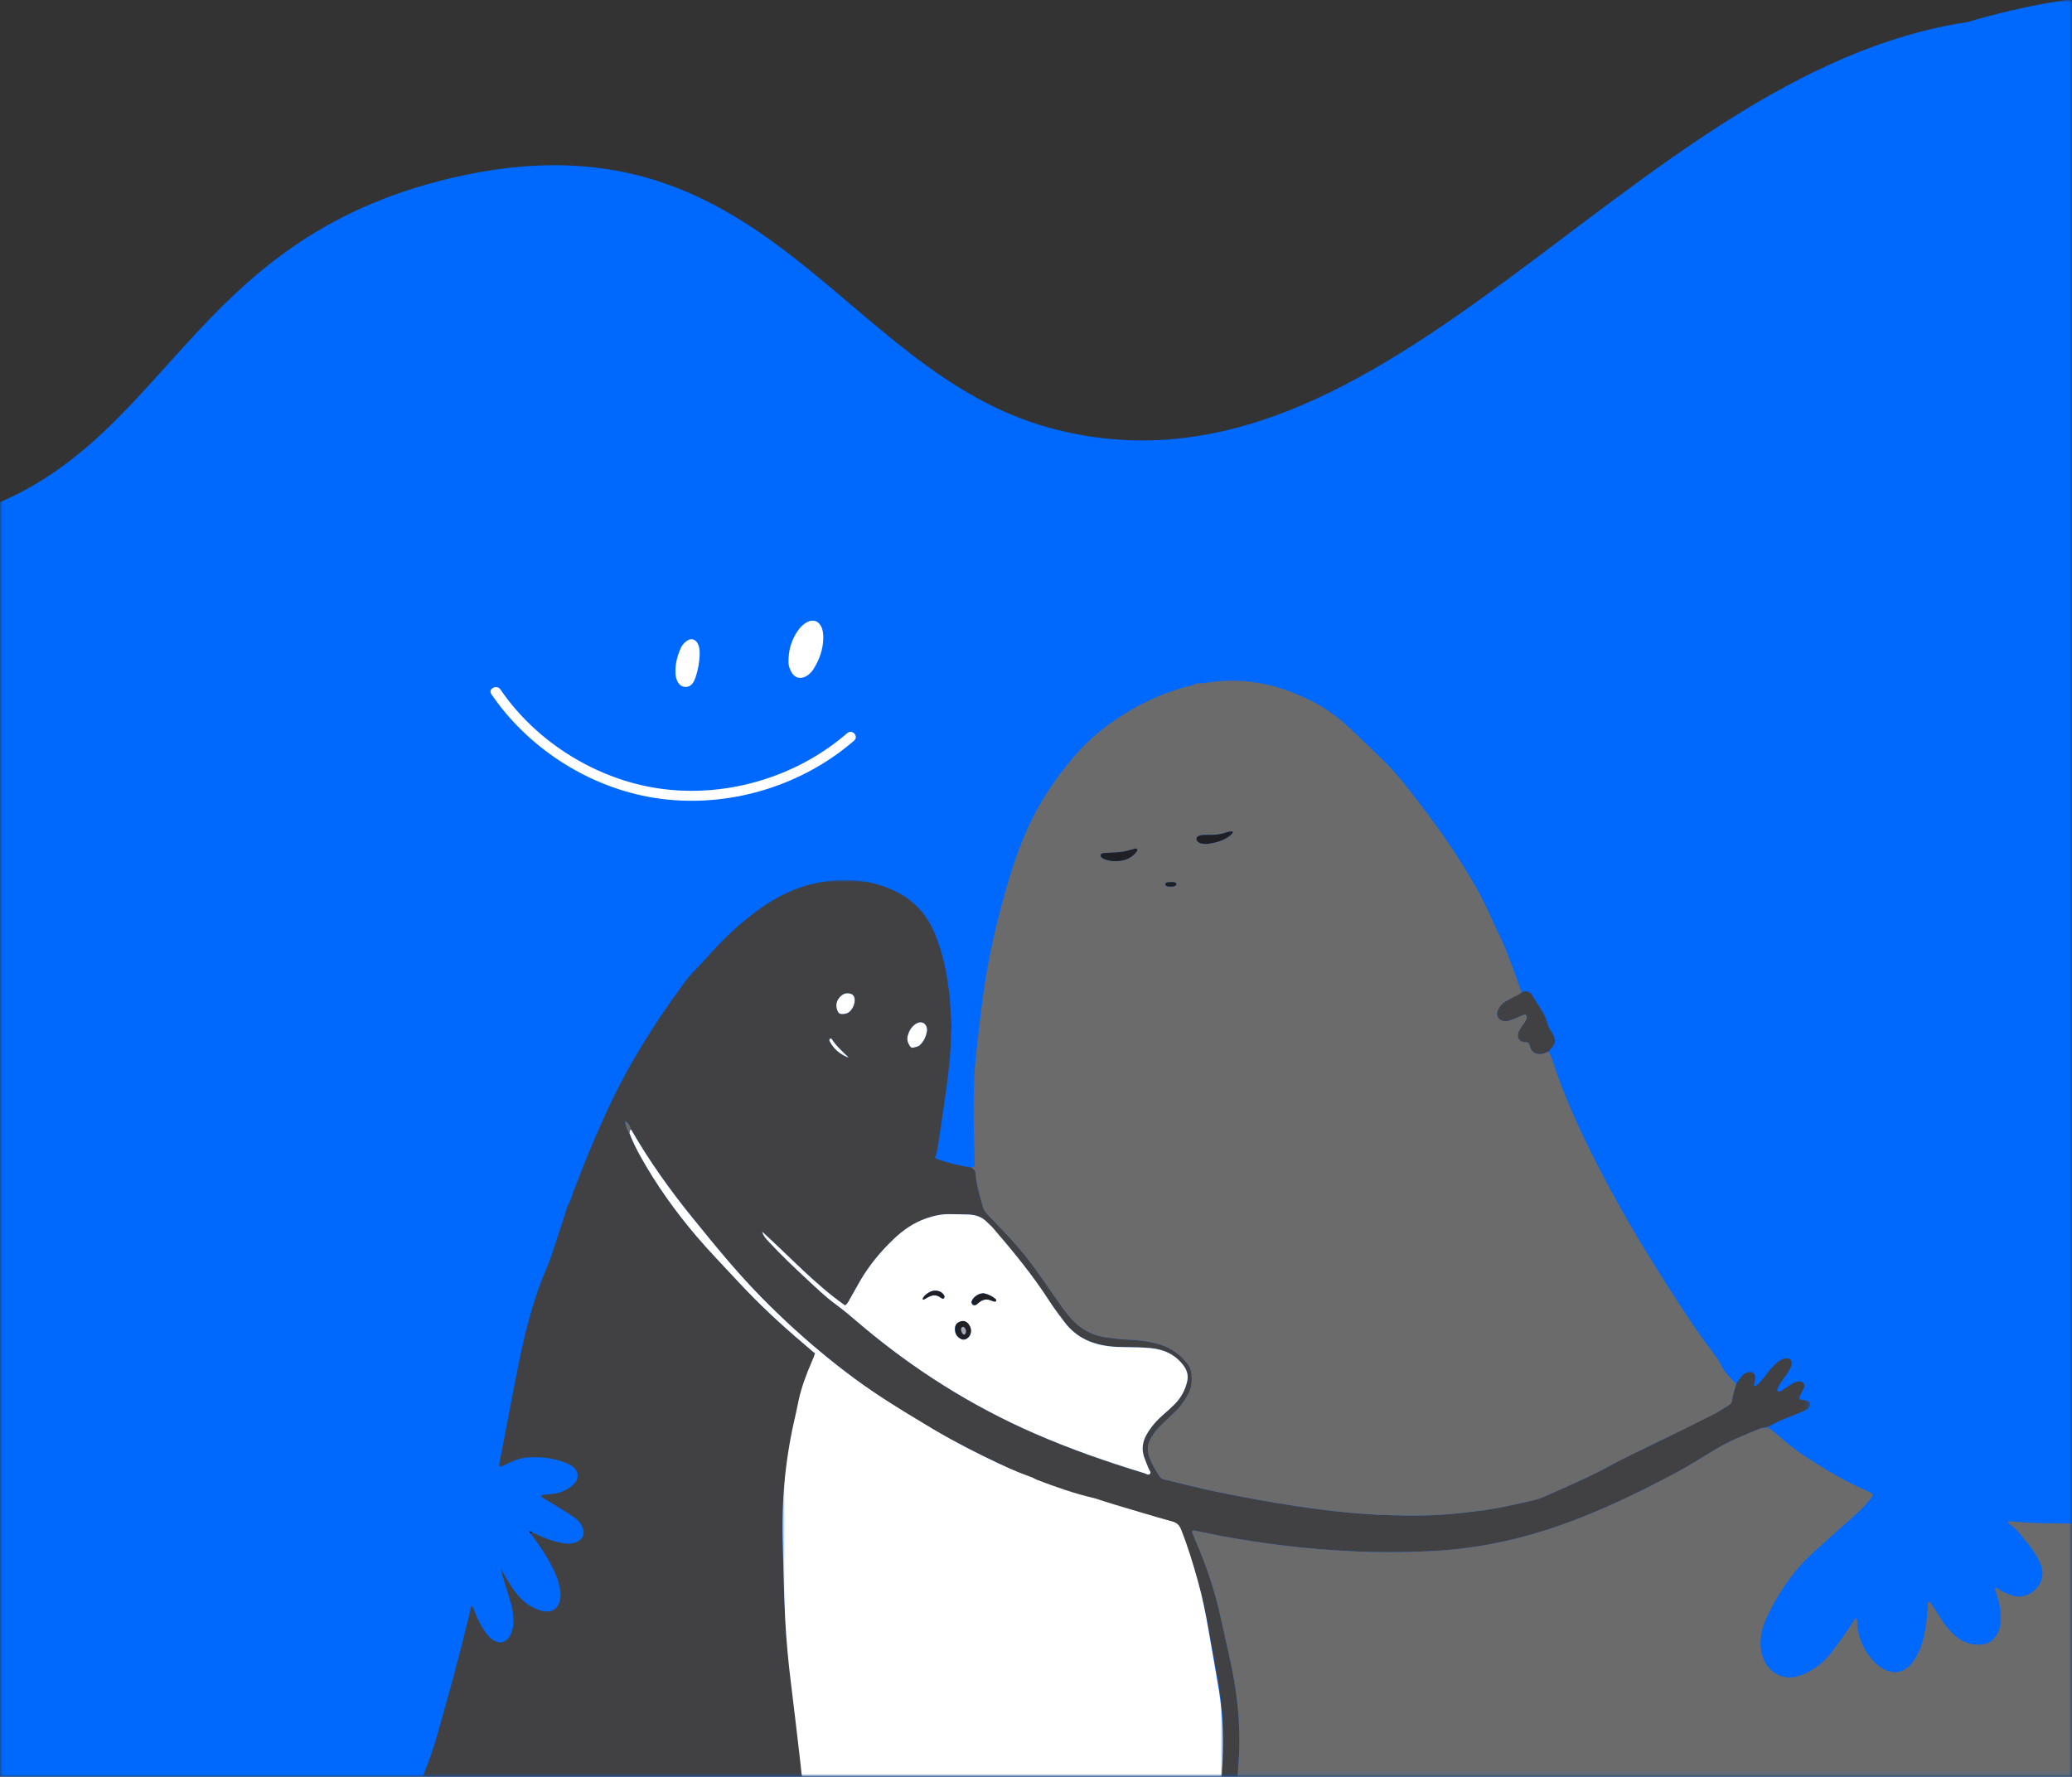 <?xml version="1.0" encoding="UTF-8"?>
<svg width="414px" height="355px" viewBox="0 0 414 355" version="1.1" xmlns="http://www.w3.org/2000/svg" xmlns:xlink="http://www.w3.org/1999/xlink">
    <rect x="0" y="0" width="414" height="355" fill="#333333" stroke="none"/>
    <title>Group 3</title>
    <defs>
        <rect id="path-1" x="0" y="0" width="414" height="355"></rect>
        <polygon id="path-3" points="0 0 294.686 0 294.686 179.174 0 179.174"></polygon>
        <polygon id="path-5" points="0 0 180.044 0 180.044 69.888 0 69.888"></polygon>
        <polygon id="path-7" points="0 0 88.031 0 88.031 86.094 0 86.094"></polygon>
    </defs>
    <g id="Page-1" stroke="none" stroke-width="1" fill="none" fill-rule="evenodd">
        <g id="Cap-04---Início" transform="translate(0, -541)">
            <g id="Group-2" transform="translate(0, 541)">
                <mask id="mask-2" fill="white">
                    <use xlink:href="#path-1"></use>
                </mask>
                <g id="Mask"></g>
                <g mask="url(#mask-2)">
                    <g transform="translate(-216, -111)">
                        <path d="M698.083,88.991 C657.216,68.255 602.815,70.695 561.925,92.144 C497.059,115.18 467.329,212.105 397.189,206.737 C353.701,203.414 329.006,154.228 270.505,180.525 C220.373,203.074 225.369,244.584 188.857,264.677 C144.641,289.007 90.905,258.411 57.246,319.503 C45.174,341.408 44.392,397.768 51.601,427.086 C64.981,481.44 111.671,528.016 166.993,530.417 C203.521,532.005 240.93,509.627 276.708,528.977 C313.692,548.984 297.134,599.573 323.863,616.599 C433.122,686.196 443.57,544.205 520.996,528.163 C601.654,511.447 639.335,525.576 698.879,484.879 C731.695,462.439 742.507,431.928 713.883,383.864 C698.918,358.736 672.591,339.371 684.471,305.188 C714.695,253.19 782.044,218.953 749.158,146.079 C739.483,119.348 720.89,100.564 698.083,88.991 Z" id="Fill-1" fill="#0069FD" transform="translate(402.49, 355.179) rotate(11) translate(-402.49, -355.179) "></path>
                        <path d="M698.083,76.991 C657.216,56.255 602.815,58.695 561.925,80.144 C497.059,103.18 467.329,200.105 397.189,194.737 C353.701,191.414 329.006,142.228 270.505,168.525 C220.373,191.074 225.369,232.584 188.857,252.677 C144.641,277.007 90.905,246.411 57.246,307.503 C45.174,329.408 44.392,385.768 51.601,415.086 C64.981,469.44 111.671,516.016 166.993,518.417 C203.521,520.005 240.93,497.627 276.708,516.977 C313.692,536.984 297.134,587.573 323.863,604.599 C433.122,674.196 443.57,532.205 520.996,516.163 C601.654,499.447 639.335,513.576 698.879,472.879 C731.695,450.439 742.507,419.928 713.883,371.864 C698.918,346.736 672.591,327.371 684.471,293.188 C714.695,241.19 782.044,206.953 749.158,134.079 C739.483,107.348 720.89,88.564 698.083,76.991 Z" id="Fill-1-Copy" fill="#0069FD" transform="translate(402.49, 343.179) rotate(11) translate(-402.49, -343.179) "></path>
                        <g id="Group-64" stroke-width="1" fill="none" transform="translate(283, 235)">
                            <g id="Group-48" transform="translate(0, 12)">
                                <g id="Group-5" transform="translate(0, 39.826)">
                                    <mask id="mask-4" fill="white">
                                        <use xlink:href="#path-3"></use>
                                    </mask>
                                    <g id="Clip-4"></g>
                                    <path d="M123.12,29.423 C123.081,29.835 123.011,30.248 123.009,30.661 C122.995,34.204 122.618,37.72 122.148,41.223 C121.623,45.138 121.014,49.041 120.434,52.949 C120.351,53.513 120.231,54.073 120.128,54.634 C119.702,55.562 119.701,55.582 120.521,55.858 C122.643,56.573 124.811,57.103 127.024,57.454 C127.497,57.701 127.863,57.971 127.913,58.606 C128.091,60.855 128.758,63.006 129.343,65.173 C129.527,65.851 129.883,66.392 130.368,66.893 C131.859,68.431 133.341,69.979 134.792,71.555 C136.669,73.595 138.437,75.729 140.043,77.989 C141.707,80.332 143.337,82.699 144.993,85.047 C145.444,85.686 145.922,86.309 146.409,86.923 C148.341,89.357 150.801,90.93 153.912,91.372 C155.413,91.585 156.924,91.782 158.437,91.837 C160.279,91.904 162.095,92.141 163.877,92.558 C166.285,93.122 168.326,94.356 169.931,96.257 C170.405,96.818 170.871,97.421 170.984,98.157 C171.232,99.782 171.196,101.395 170.331,102.869 C169.643,104.042 168.906,105.182 167.907,106.13 C166.883,107.101 165.876,108.091 164.848,109.058 C164.038,109.82 163.408,110.712 162.876,111.676 C162.323,112.68 162.182,113.714 162.514,114.846 C162.976,116.424 163.749,117.83 164.686,119.162 C164.905,119.471 165.178,119.67 165.565,119.761 C169.081,120.585 172.574,121.519 176.11,122.244 C183.955,123.851 191.84,125.234 199.807,126.132 C203.556,126.554 207.315,126.82 211.079,126.928 C214.74,127.034 218.404,127.046 222.068,126.746 C224.627,126.536 227.172,126.242 229.711,125.895 C232.825,125.469 235.878,124.711 238.946,124.044 C239.921,123.832 240.865,123.531 241.776,123.118 C243.206,122.471 244.651,121.857 246.08,121.205 C248.746,119.991 251.429,118.812 254.002,117.398 C257.396,115.532 260.899,113.879 264.389,112.199 C268.067,110.43 271.719,108.606 275.362,106.767 C276.387,106.25 277.342,105.595 278.325,104.997 C278.693,104.773 279.025,104.475 279.07,104.037 C279.187,102.884 279.643,101.823 279.893,100.707 C280.191,100.282 280.485,99.854 280.787,99.432 C281.195,98.859 281.709,98.437 282.43,98.323 C283.142,98.21 283.713,98.637 283.699,99.338 C283.69,99.801 283.562,100.262 283.483,100.723 C283.457,100.874 283.423,101.062 283.595,101.099 C283.719,101.125 283.899,101.047 284.007,100.957 C284.696,100.385 285.234,99.676 285.781,98.976 C286.425,98.152 287.062,97.323 287.838,96.614 C288.344,96.15 288.891,95.753 289.587,95.623 C290.689,95.417 291.21,95.975 290.904,97.033 C290.698,97.749 290.271,98.344 289.852,98.944 C289.375,99.629 288.886,100.307 288.435,101.01 C288.27,101.265 288.188,101.576 288.089,101.869 C288.033,102.037 288.319,102.294 288.489,102.223 C288.777,102.105 289.067,101.983 289.328,101.818 C289.859,101.483 290.365,101.11 290.891,100.768 C291.379,100.451 291.905,100.22 292.498,100.193 C293.238,100.161 293.685,100.724 293.442,101.426 C293.307,101.817 293.082,102.176 292.894,102.548 C292.777,102.781 292.644,103.006 292.537,103.243 C292.405,103.538 292.514,103.765 292.822,103.829 C293.231,103.914 293.652,103.953 294.056,104.056 C294.704,104.221 294.883,104.879 294.449,105.397 C294.098,105.817 293.606,106.014 293.128,106.215 C291.874,106.74 290.615,107.255 289.346,107.739 C288.265,108.151 287.26,108.701 286.27,109.286 C285.649,109.377 285.027,109.462 284.437,109.702 C281.528,110.891 278.611,112.058 275.9,113.674 C273.292,115.227 270.747,116.881 268.066,118.318 C260.49,122.379 252.764,126.102 244.637,128.963 C236.28,131.906 227.68,133.669 218.84,134.093 C212.509,134.396 206.168,134.359 199.832,133.925 C195.545,133.632 191.272,133.251 187.018,132.655 C182.713,132.052 178.415,131.407 174.164,130.49 C173.294,130.303 172.422,130.127 171.549,129.957 C171.332,129.915 171.133,130.146 171.214,130.349 C171.521,131.126 171.836,131.9 172.164,132.668 C174.013,137.003 175.527,141.448 176.597,146.037 C177.298,149.038 177.931,152.053 178.615,155.056 C180.106,161.602 180.914,168.203 180.563,174.936 C180.359,178.857 179.953,182.744 179.17,186.585 C178.344,190.639 177.196,194.607 175.202,198.266 C173.351,201.662 171.409,205.008 168.974,208.038 C168.417,208.731 167.863,209.426 167.304,210.117 C167.105,210.364 166.907,210.608 166.966,210.956 L162.564,210.956 C162.48,210.748 162.494,210.545 162.642,210.374 C162.88,210.099 163.131,209.833 163.379,209.565 C165.012,207.806 166.63,206.034 168.053,204.096 C168.359,203.679 168.74,203.301 168.828,202.758 L168.807,202.802 C169.125,202.607 169.324,202.329 169.398,201.965 C172.554,197.202 174.526,191.947 175.787,186.419 C176.507,183.265 176.878,180.051 177.136,176.824 C177.566,171.444 177.42,166.09 176.507,160.767 C175.881,157.119 175.174,153.485 174.528,149.84 C173.945,146.553 173.265,143.29 172.323,140.082 C171.352,136.779 170.323,133.498 168.988,130.316 C168.632,129.467 168.133,129.029 167.217,128.787 C163.479,127.799 159.764,126.721 156.045,125.66 C154.588,125.245 153.144,124.788 151.696,124.35 C147.999,122.938 144.3,121.523 140.601,120.114 C140.507,120.078 140.396,120.09 140.292,120.08 C140.06,119.963 139.833,119.833 139.594,119.733 C130.429,115.861 121.624,111.302 113.184,106.038 C102.93,99.643 93.656,92.045 85.194,83.449 C80.238,78.418 75.791,72.944 71.349,67.469 C66.835,61.909 62.691,56.087 59.112,49.878 C58.926,49.235 58.662,48.646 57.9,48.17 C57.979,49.154 58.258,49.881 58.756,50.536 C59.385,52.2 60.173,53.793 61.04,55.341 C64.216,61.011 67.98,66.273 72.198,71.218 C74.847,74.324 77.7,77.239 80.471,80.231 C84.565,84.649 88.962,88.746 93.559,92.635 C94.238,93.21 94.909,93.792 95.583,94.371 C96.122,95.061 96.037,95.846 95.853,96.606 C95.718,97.157 95.469,97.685 95.233,98.206 C94.136,100.638 93.141,103.103 92.558,105.716 C92.342,106.684 92.149,107.657 91.913,108.619 C89.98,116.472 89.125,124.445 89.382,132.521 C89.539,137.475 89.618,142.432 89.886,147.385 C90.109,151.506 90.503,155.603 91.042,159.691 C91.648,164.295 92.185,168.907 92.761,173.516 C93.098,176.208 93.326,178.921 93.823,181.584 C95.145,188.685 97.194,195.58 100.099,202.209 C100.267,202.592 100.446,202.97 100.605,203.355 C100.707,203.601 100.785,203.899 100.58,204.094 C100.127,204.526 100.332,204.948 100.531,205.379 C101.188,206.801 101.857,208.217 102.509,209.641 C102.698,210.055 103.044,210.441 102.822,210.956 L8.67361738e-19,210.956 C-0.03,210.498 0.256,210.172 0.484,209.827 C2.674,206.51 4.731,203.115 6.679,199.651 C7.343,198.469 8.118,197.347 8.875,196.219 C9.721,194.957 10.505,193.664 11.167,192.297 C12.944,188.631 14.765,184.984 16.495,181.295 C18.094,177.884 19.364,174.336 20.391,170.719 C22.576,163.036 24.716,155.338 26.577,147.568 C26.77,146.759 26.954,145.947 27.14,145.147 C27.534,145.158 27.591,145.422 27.669,145.67 C28.136,147.179 28.871,148.56 29.712,149.889 C30.104,150.511 30.557,151.088 31.124,151.56 C32.661,152.838 34.267,152.479 35.077,150.674 C35.4,149.952 35.548,149.187 35.582,148.394 C35.637,147.074 35.447,145.785 35.094,144.523 C34.7,143.116 34.25,141.724 33.817,140.328 C33.535,139.414 33.189,138.517 33.064,137.647 C33.464,138.325 33.905,139.086 34.356,139.839 C35.003,140.915 35.677,141.973 36.496,142.931 C37.64,144.27 39.024,145.264 40.69,145.868 C41.191,146.05 41.697,146.147 42.224,146.16 C43.415,146.19 44.21,145.615 44.676,144.553 C45.118,143.55 45.044,142.504 44.851,141.472 C44.581,140.027 44.063,138.66 43.388,137.351 C42.404,135.443 41.269,133.629 39.992,131.902 C39.681,131.483 39.388,131.051 39.088,130.624 C39.176,130.538 39.263,130.454 39.351,130.369 C39.779,130.558 40.213,130.735 40.635,130.937 C42.153,131.668 43.743,132.173 45.396,132.489 C46.393,132.678 47.38,132.68 48.316,132.227 C49.56,131.625 49.857,130.511 49.461,129.512 C49.078,128.547 48.517,127.864 47.637,127.272 C45.513,125.842 43.299,124.56 41.143,123.241 C41.178,122.775 41.497,122.859 41.723,122.832 C42.45,122.742 43.183,122.7 43.907,122.589 C45.292,122.376 46.491,121.739 47.529,120.829 C48.804,119.713 48.701,118.096 47.315,117.105 C46.979,116.865 46.593,116.682 46.209,116.524 C43.639,115.463 40.951,115.155 38.203,115.4 C36.837,115.521 35.568,116.04 34.331,116.624 C33.868,116.842 33.443,117.174 32.918,117.206 C32.624,116.832 32.79,116.477 32.856,116.133 C33.879,110.805 34.9,105.478 35.935,100.152 C36.722,96.107 37.546,92.071 38.616,88.086 C39.566,84.551 40.695,81.085 42.146,77.724 C42.809,76.187 43.353,74.613 43.846,73.015 C44.476,70.971 45.186,68.951 45.852,66.919 C46.014,66.425 46.14,65.92 46.282,65.421 C46.815,64.381 47.338,63.336 47.534,62.166 C47.875,61.752 47.973,61.23 48.155,60.746 C49.952,55.96 51.954,51.26 54.072,46.606 C58.219,37.494 63.462,29.037 69.394,20.988 C70.044,20.106 70.687,19.202 71.459,18.431 C73.013,16.878 74.453,15.223 75.946,13.615 C78.476,10.889 81.227,8.411 84.218,6.19 C88.449,3.05 93.092,0.878 98.361,0.224 C103.021,-0.353 107.524,0.142 111.823,2.217 C115.541,4.011 118.132,6.789 119.712,10.548 C120.562,12.571 121.219,14.656 121.709,16.797 C122.211,18.988 122.468,21.213 122.773,23.433 C122.889,25.43 123.004,27.427 123.12,29.423 M102.55,35.414 L102.554,35.524 L102.529,35.436 C101.338,34.272 100.068,33.18 99.17,31.749 C99.145,31.711 99.087,31.685 99.039,31.671 C98.993,31.656 98.919,31.641 98.894,31.665 C98.827,31.729 98.75,31.807 98.73,31.891 C98.709,31.986 98.719,32.108 98.764,32.194 C99.564,33.727 100.79,34.792 102.398,35.424 C102.441,35.441 102.501,35.417 102.55,35.414 M85.296,70.271 C85.523,71.129 86.099,71.731 86.662,72.335 C89.124,74.976 91.741,77.462 94.387,79.916 C96.19,81.587 97.963,83.301 99.949,84.754 C101.769,86.085 103.456,87.568 105.175,89.016 C115.641,97.838 127.112,105.074 139.667,110.562 C146.816,113.686 154.181,116.248 161.647,118.521 C162.019,118.635 162.48,119.019 162.802,118.621 C163.035,118.332 162.645,117.958 162.517,117.628 C162.216,116.851 161.878,116.085 161.605,115.298 C161.058,113.72 161.287,112.221 162.108,110.779 C162.973,109.262 164.111,107.982 165.42,106.837 C166.206,106.148 166.996,105.458 167.729,104.714 C168.963,103.46 169.782,101.964 170.193,100.245 C170.48,99.042 170.213,97.992 169.474,97.007 C167.823,94.807 165.548,93.769 162.885,93.523 C161.27,93.375 159.642,93.345 158.019,93.334 C156.864,93.326 155.715,93.292 154.571,93.151 C150.991,92.713 147.953,91.305 145.723,88.362 C144.65,86.944 143.575,85.531 142.613,84.036 C139.294,78.881 135.398,74.167 131.409,69.527 C131.036,69.093 130.579,68.733 130.18,68.32 C129.171,67.277 127.891,66.895 126.495,66.834 C125.292,66.782 124.086,66.799 122.882,66.764 C121.234,66.716 119.656,67.062 118.112,67.591 C115.586,68.456 113.445,69.94 111.538,71.765 C108.918,74.27 106.623,77.043 104.808,80.191 C104.129,81.367 103.477,82.559 102.8,83.736 C102.568,84.138 102.425,84.605 101.844,84.996 C95.803,80.738 90.786,75.253 85.296,70.271 M118.234,29.992 C118.205,28.735 117.288,28.133 116.285,28.589 C115.963,28.735 115.658,28.965 115.407,29.218 C114.884,29.743 114.57,30.392 114.379,31.113 C114.176,31.882 114.388,32.547 114.803,33.177 C114.953,33.404 115.18,33.572 115.461,33.489 C115.905,33.357 116.399,33.343 116.764,33.008 C117.697,32.154 118.089,31.05 118.234,29.992 M103.768,24.008 C103.771,23.171 103.389,22.747 102.576,22.654 C102.021,22.59 101.55,22.743 101.124,23.096 C100.099,23.944 99.834,25.147 100.437,26.329 C100.561,26.57 100.771,26.734 101.053,26.759 C101.824,26.826 102.518,26.652 103.019,26.023 C103.486,25.438 103.767,24.772 103.768,24.008" id="Fill-3" fill="#414042" mask="url(#mask-4)"></path>
                                </g>
                                <g id="Group-8" transform="translate(166.956, 149.112)">
                                    <mask id="mask-6" fill="white">
                                        <use xlink:href="#path-5"></use>
                                    </mask>
                                    <g id="Clip-7"></g>
                                    <path d="M0.011,101.67 C-0.048,101.321 0.149,101.078 0.349,100.831 C0.908,100.14 1.462,99.445 2.019,98.752 C4.454,95.722 6.395,92.376 8.246,88.979 C10.24,85.32 11.388,81.353 12.214,77.298 C12.997,73.458 13.404,69.57 13.607,65.649 C13.958,58.916 13.15,52.316 11.659,45.77 C10.975,42.767 10.342,39.751 9.642,36.75 C8.571,32.162 7.057,27.717 5.208,23.382 C4.88,22.614 4.566,21.84 4.258,21.063 C4.177,20.859 4.376,20.628 4.593,20.671 C5.466,20.841 6.339,21.016 7.208,21.203 C11.46,22.121 15.757,22.766 20.062,23.369 C24.317,23.965 28.589,24.346 32.876,24.64 C39.212,25.073 45.554,25.11 51.884,24.806 C60.724,24.383 69.324,22.619 77.681,19.677 C85.809,16.816 93.533,13.092 101.11,9.031 C103.791,7.594 106.337,5.941 108.945,4.387 C111.656,2.772 114.572,1.604 117.481,0.417 C118.071,0.175 118.692,0.091 119.314,0 C120.315,0.838 121.329,1.663 122.317,2.518 C123.623,3.65 124.987,4.708 126.425,5.665 C130.525,8.395 134.749,10.906 139.281,12.872 C140.446,13.377 140.467,13.488 139.651,14.536 C138.52,15.987 137.152,17.205 135.786,18.424 C133.289,20.654 130.773,22.862 128.31,25.126 C124.328,28.787 121.336,33.167 119.065,38.047 C118.193,39.92 117.687,41.869 117.844,43.963 C117.924,45.027 118.201,46.018 118.697,46.952 C120.095,49.587 122.96,50.699 125.786,49.642 C128.242,48.723 130.296,47.21 131.901,45.138 C133.469,43.113 134.978,41.044 136.339,38.871 C136.494,38.623 136.548,38.267 136.953,38.217 C137.221,38.578 137.08,39.004 137.117,39.398 C137.388,42.372 138.554,44.928 140.666,47.053 C141.187,47.576 141.77,48.017 142.418,48.366 C144.451,49.458 146.417,49.095 147.925,47.352 C148.651,46.513 149.176,45.549 149.597,44.532 C150.322,42.78 150.7,40.939 150.931,39.071 C151.078,37.882 151.121,36.68 151.22,35.484 C151.236,35.293 151.184,35.028 151.463,34.985 C151.698,34.949 151.824,35.155 151.936,35.324 C152.451,36.111 152.974,36.893 153.465,37.694 C154.369,39.173 155.399,40.548 156.703,41.705 C158.235,43.064 160.012,43.652 162.059,43.459 C163.176,43.355 164.047,42.855 164.697,41.958 C165.359,41.046 165.718,40.029 165.78,38.902 C165.871,37.268 165.679,35.673 165.181,34.113 C164.979,33.478 164.81,32.833 164.624,32.191 C165.142,32.02 165.371,32.382 165.65,32.565 C166.537,33.147 167.491,33.531 168.524,33.78 C171.507,34.497 174.926,31.482 173.989,28.057 C173.822,27.445 173.565,26.884 173.271,26.328 C172.16,24.23 170.549,22.5 169.062,20.685 C168.608,20.13 167.95,19.743 167.392,19.27 C167.324,19.212 167.256,19.095 167.267,19.017 C167.293,18.821 167.46,18.806 167.622,18.824 C172.318,19.343 177.038,19.181 181.748,19.345 C185.566,19.478 189.389,19.705 193.115,20.663 C196.701,21.586 200.044,23.031 202.977,25.333 C203.22,25.524 203.5,25.67 203.763,25.835 L203.763,101.67 L0.011,101.67 Z" id="Fill-6" fill="#6B6B6B" mask="url(#mask-6)"></path>
                                </g>
                                <path d="M279.892,140.533 C279.643,141.648 279.187,142.711 279.069,143.862 C279.025,144.301 278.694,144.599 278.325,144.823 C277.342,145.421 276.387,146.076 275.363,146.593 C271.719,148.432 268.066,150.255 264.389,152.025 C260.899,153.704 257.396,155.358 254.002,157.224 C251.43,158.637 248.746,159.815 246.08,161.031 C244.651,161.683 243.206,162.297 241.776,162.944 C240.865,163.356 239.921,163.657 238.946,163.87 C235.878,164.537 232.825,165.295 229.711,165.721 C227.172,166.068 224.627,166.361 222.068,166.571 C218.403,166.873 214.741,166.86 211.079,166.754 C207.314,166.645 203.556,166.38 199.807,165.957 C191.84,165.06 183.956,163.677 176.11,162.069 C172.574,161.344 169.081,160.412 165.565,159.586 C165.179,159.496 164.905,159.298 164.687,158.988 C163.749,157.656 162.976,156.25 162.513,154.672 C162.182,153.539 162.323,152.506 162.876,151.503 C163.408,150.538 164.039,149.646 164.848,148.884 C165.876,147.917 166.883,146.927 167.907,145.956 C168.906,145.008 169.643,143.867 170.331,142.696 C171.196,141.221 171.232,139.607 170.983,137.982 C170.871,137.248 170.405,136.645 169.931,136.083 C168.326,134.182 166.285,132.947 163.876,132.384 C162.095,131.967 160.28,131.73 158.437,131.663 C156.924,131.608 155.413,131.411 153.912,131.198 C150.8,130.756 148.34,129.183 146.409,126.749 C145.922,126.135 145.445,125.513 144.993,124.872 C143.337,122.524 141.707,120.157 140.043,117.815 C138.437,115.554 136.669,113.421 134.792,111.381 C133.341,109.805 131.86,108.257 130.369,106.719 C129.883,106.218 129.527,105.677 129.344,104.998 C128.758,102.832 128.091,100.682 127.913,98.431 C127.863,97.797 127.498,97.527 127.024,97.28 C127.77,97.037 127.77,97.037 127.768,96.522 C127.768,96.419 127.757,96.315 127.754,96.21 C127.681,93.132 127.55,90.054 127.551,86.976 C127.553,83.272 127.536,79.564 127.913,75.871 C128.131,73.743 128.351,71.615 128.608,69.492 C128.959,66.592 129.297,63.688 129.731,60.799 C130.539,55.429 131.724,50.132 133.115,44.883 C134.439,39.887 135.951,34.95 138.016,30.195 C140.408,24.684 143.697,19.731 147.572,15.176 C150.745,11.447 154.556,8.435 158.794,5.958 C162.612,3.728 166.633,2.007 170.948,0.987 C171.348,0.893 171.719,0.676 172.104,0.515 C172.946,0.584 173.776,0.447 174.603,0.329 C180.61,-0.533 186.384,0.32 191.963,2.64 C192.446,2.84 192.918,3.067 193.398,3.274 C196.845,4.764 199.876,6.846 202.616,9.414 C205.134,11.772 207.625,14.154 210.062,16.595 C212.324,18.859 214.233,21.41 216.19,23.923 C220.044,28.874 223.629,34.008 226.839,39.4 C228.23,41.735 229.506,44.127 230.61,46.611 C231.267,48.089 231.99,49.538 232.671,51.006 C234.233,54.372 235.483,57.86 236.676,61.368 C236.776,61.661 236.92,61.94 237.044,62.226 C236.776,62.651 236.312,62.79 235.899,63.006 C235.207,63.368 234.504,63.711 233.831,64.107 C233.04,64.573 232.493,65.262 232.213,66.138 C231.991,66.832 232.302,67.502 232.958,67.832 C233.399,68.053 233.867,68.098 234.329,67.965 C234.828,67.821 235.313,67.626 235.796,67.433 C236.329,67.222 236.848,66.977 237.381,66.767 C237.568,66.693 237.785,66.636 237.958,66.822 C238.116,66.993 238.11,67.198 238.061,67.404 C237.912,68.033 237.483,68.504 237.133,69.017 C236.781,69.535 236.418,70.046 236.327,70.687 C236.232,71.361 236.594,71.931 237.243,72.121 C237.392,72.164 237.553,72.199 237.705,72.191 C238.327,72.161 238.591,72.416 238.732,73.057 C238.987,74.205 239.883,74.741 241.082,74.55 C241.535,74.479 241.963,74.248 242.402,74.091 C242.821,74.703 243.054,75.399 243.28,76.093 C246.223,85.118 250.417,93.582 254.902,101.917 C259.463,110.39 264.581,118.526 269.853,126.57 C271.686,129.367 273.633,132.087 275.643,134.762 C276.019,135.262 276.429,135.764 276.672,136.329 C277.222,137.609 278.09,138.635 279.044,139.612 C279.335,139.911 279.61,140.226 279.892,140.533 M155.815,36.068 C157.583,36.058 159.115,35.545 160.181,34.041 C160.233,33.968 160.249,33.84 160.227,33.751 C160.181,33.579 160.031,33.502 159.865,33.544 C159.308,33.685 158.756,33.847 158.2,33.993 C156.922,34.331 155.608,34.33 154.301,34.399 C153.937,34.419 153.569,34.433 153.212,34.499 C153.094,34.52 152.946,34.681 152.916,34.804 C152.884,34.933 152.937,35.127 153.026,35.23 C153.157,35.381 153.34,35.507 153.526,35.587 C154.254,35.902 155.018,36.072 155.815,36.068 M174.217,32.615 C175.579,32.444 177.194,32.076 178.602,31.09 C178.853,30.913 179.066,30.678 179.275,30.45 C179.322,30.398 179.292,30.261 179.273,30.169 C179.266,30.136 179.182,30.089 179.143,30.096 C178.735,30.172 178.312,30.211 177.925,30.348 C176.722,30.773 175.483,30.849 174.224,30.816 C173.912,30.807 173.596,30.807 173.286,30.841 C173.031,30.868 172.772,30.928 172.531,31.015 C172.277,31.108 172.08,31.297 172.065,31.583 C172.049,31.86 172.196,32.081 172.416,32.242 C172.859,32.566 173.373,32.63 174.217,32.615 M166.806,41.164 C167.176,41.121 167.612,41.187 167.951,40.877 C168.016,40.818 168.061,40.695 168.051,40.609 C168.04,40.521 167.967,40.402 167.89,40.369 C167.393,40.154 166.868,40.258 166.354,40.273 C166.045,40.283 165.792,40.537 165.849,40.731 C165.915,40.959 166.094,41.056 166.302,41.103 C166.453,41.137 166.611,41.142 166.806,41.164" id="Fill-9" fill="#6B6B6B"></path>
                                <path d="M242.402,74.09 C241.963,74.248 241.535,74.478 241.082,74.55 C239.883,74.741 238.987,74.205 238.732,73.057 C238.59,72.416 238.327,72.161 237.705,72.191 C237.552,72.199 237.392,72.164 237.243,72.121 C236.595,71.931 236.232,71.361 236.327,70.687 C236.417,70.046 236.781,69.535 237.133,69.017 C237.483,68.504 237.912,68.033 238.061,67.405 C238.11,67.199 238.116,66.992 237.958,66.822 C237.785,66.636 237.568,66.694 237.381,66.767 C236.848,66.978 236.329,67.221 235.796,67.433 C235.313,67.626 234.828,67.821 234.329,67.965 C233.867,68.098 233.399,68.053 232.959,67.832 C232.302,67.502 231.991,66.832 232.213,66.138 C232.493,65.261 233.04,64.573 233.831,64.107 C234.503,63.711 235.207,63.367 235.9,63.005 C236.312,62.79 236.776,62.652 237.043,62.226 C238.043,61.828 238.806,62.202 239.282,63.062 C240.277,64.861 241.7,66.437 242.183,68.512 C242.337,69.174 242.74,69.73 243.085,70.308 C243.996,71.837 243.887,72.586 242.602,73.854 C242.529,73.926 242.469,74.011 242.402,74.09" id="Fill-11" fill="#414042"></path>
                                <path d="M38.616,170 C38.912,169.873 39.154,169.948 39.351,170.195 C39.263,170.279 39.176,170.365 39.088,170.45 C38.939,170.292 38.79,170.135 38.641,169.977 L38.616,170 Z" id="Fill-13" fill="#1F1F24"></path>
                                <path d="M38.641,169.977 L38.639,169.88 C38.639,169.88 38.62,169.997 38.618,169.998 C38.617,170 38.641,169.977 38.641,169.977" id="Fill-15" fill="#1F1F24"></path>
                                <g id="Group-19" transform="translate(89.337, 132.906)">
                                    <mask id="mask-8" fill="white">
                                        <use xlink:href="#path-7"></use>
                                    </mask>
                                    <g id="Clip-18"></g>
                                    <path d="M62.357,30.44 C63.807,30.899 65.251,31.377 66.708,31.811 C70.427,32.921 74.141,34.049 77.88,35.083 C78.796,35.337 79.295,35.794 79.651,36.683 C80.986,40.013 82.015,43.445 82.986,46.902 C83.928,50.258 84.608,53.673 85.191,57.113 C85.837,60.926 86.544,64.729 87.17,68.546 C88.083,74.115 88.229,79.718 87.799,85.347 C87.541,88.724 87.17,92.087 86.45,95.388 C85.189,101.172 83.217,106.67 80.062,111.653 C79.759,111.866 79.532,112.138 79.47,112.529 C79.47,112.529 79.491,112.484 79.491,112.485 C79.032,112.678 78.808,113.13 78.486,113.475 C77.332,114.713 76.251,116.037 74.887,117.039 C73.576,118.003 72.229,118.914 70.889,119.835 C70.368,120.193 69.855,120.555 69.454,121.062 L13.485,121.062 C13.707,120.524 13.361,120.119 13.172,119.687 C12.52,118.196 10.93,112.311 10.762,111.91 C7.857,104.973 5.808,97.759 4.486,90.329 C3.989,87.542 3.761,84.702 3.424,81.886 C2.848,77.064 2.311,72.238 1.705,67.42 C1.166,63.142 0.772,58.856 0.549,54.544 C0.281,49.361 0.201,44.174 0.044,38.99 C-0.212,30.54 0.643,22.197 2.576,13.979 C2.812,12.973 3.005,11.955 3.221,10.942 C3.804,8.209 4.799,5.628 5.896,3.084 C6.132,2.539 6.381,1.986 6.516,1.41 C6.7,0.615 6.392,0.716 5.858,0 C6.589,0.354 7.164,0.921 7.769,1.44 C14.736,7.425 22.415,12.003 30.24,16.727 C36.56,20.543 43.077,23.883 50.002,26.326 C50.28,26.47 50.548,26.643 50.837,26.754 C54.612,28.202 58.421,29.536 62.357,30.44" id="Fill-17" fill="#FFFFFF" mask="url(#mask-8)"></path>
                                </g>
                                <path d="M85.296,110.097 C90.786,115.078 95.803,120.563 101.844,124.822 C102.425,124.431 102.568,123.964 102.8,123.562 C103.477,122.385 104.129,121.194 104.807,120.016 C106.622,116.868 108.918,114.095 111.538,111.59 C113.445,109.766 115.586,108.281 118.112,107.416 C119.657,106.888 121.234,106.542 122.882,106.59 C124.087,106.625 125.292,106.608 126.495,106.66 C127.891,106.721 129.171,107.103 130.18,108.146 C130.579,108.558 131.037,108.919 131.409,109.353 C135.398,113.994 139.294,118.706 142.612,123.862 C143.575,125.357 144.65,126.77 145.724,128.187 C147.953,131.13 150.991,132.539 154.571,132.977 C155.716,133.118 156.865,133.151 158.019,133.16 C159.642,133.17 161.27,133.201 162.885,133.35 C165.548,133.594 167.823,134.633 169.475,136.833 C170.213,137.818 170.481,138.867 170.193,140.071 C169.782,141.79 168.964,143.286 167.729,144.54 C166.996,145.284 166.206,145.974 165.42,146.662 C164.111,147.808 162.973,149.088 162.108,150.606 C161.287,152.046 161.059,153.546 161.605,155.124 C161.877,155.912 162.216,156.676 162.517,157.454 C162.644,157.784 163.036,158.157 162.802,158.446 C162.48,158.845 162.019,158.461 161.646,158.347 C154.182,156.074 146.816,153.512 139.667,150.388 C127.112,144.9 115.641,137.664 105.175,128.842 C103.456,127.393 101.769,125.911 99.949,124.579 C97.963,123.127 96.19,121.413 94.387,119.742 C91.741,117.288 89.125,114.801 86.662,112.161 C86.099,111.557 85.522,110.956 85.296,110.097 M123.821,129.633 C123.831,130.487 124.234,131.097 124.979,131.5 C125.382,131.718 125.767,131.686 126.154,131.458 C127.102,130.895 127.293,129.589 126.566,128.619 C126.015,127.884 125.348,127.76 124.528,128.199 C123.934,128.517 123.817,129.037 123.821,129.633 M127.707,124.772 C128.059,124.781 128.268,124.532 128.499,124.329 C129.267,123.653 130.11,123.424 131.083,123.861 C131.271,123.945 131.477,123.995 131.678,124.046 C131.838,124.086 131.99,124.047 132.027,123.867 C132.045,123.78 132.02,123.639 131.958,123.586 C131.323,123.028 130.57,122.659 129.763,122.455 C128.819,122.218 127.457,123.07 127.151,124.012 C127.038,124.36 127.368,124.811 127.707,124.772 M119.908,121.883 C118.961,121.793 117.573,122.808 117.369,123.467 C117.357,123.505 117.379,123.565 117.406,123.601 C117.436,123.64 117.508,123.697 117.529,123.686 C117.849,123.513 118.158,123.32 118.48,123.15 C119.269,122.734 120.058,122.638 120.837,123.183 C120.965,123.272 121.094,123.364 121.236,123.423 C121.379,123.484 121.564,123.512 121.64,123.338 C121.697,123.21 121.731,123.018 121.674,122.905 C121.306,122.175 120.656,121.906 119.908,121.883" id="Fill-20" fill="#FFFFFF"></path>
                                <path d="M139.339,160.244 C132.414,157.909 125.897,154.717 119.577,151.07 C111.753,146.556 104.467,141.298 97.5,135.579 C96.894,135.082 96.319,134.54 95.589,134.202 C94.909,133.618 94.238,133.035 93.559,132.461 C88.962,128.572 84.565,124.475 80.471,120.057 C77.7,117.065 74.847,114.149 72.198,111.044 C67.98,106.098 64.216,100.837 61.04,95.167 C60.173,93.619 59.385,92.027 58.756,90.362 C58.82,90.113 58.715,89.773 59.112,89.704 C62.691,95.913 66.835,101.735 71.348,107.295 C75.791,112.769 80.238,118.243 85.194,123.276 C93.656,131.87 102.93,139.468 113.184,145.864 C121.624,151.128 130.429,155.686 139.594,159.558 C139.833,159.659 140.06,159.789 140.291,159.906 C140.068,160.28 139.675,160.183 139.339,160.244" id="Fill-22" fill="#FFFFFF"></path>
                                <path d="M118.234,69.817 C118.089,70.876 117.697,71.98 116.764,72.834 C116.399,73.168 115.905,73.183 115.461,73.315 C115.18,73.399 114.953,73.23 114.803,73.002 C114.388,72.373 114.176,71.708 114.379,70.938 C114.57,70.217 114.884,69.569 115.407,69.043 C115.658,68.791 115.963,68.561 116.285,68.414 C117.288,67.958 118.205,68.561 118.234,69.817" id="Fill-24" fill="#FFFFFF"></path>
                                <path d="M103.769,63.835 C103.766,64.598 103.486,65.264 103.019,65.848 C102.518,66.476 101.824,66.651 101.053,66.584 C100.771,66.559 100.561,66.395 100.437,66.154 C99.835,64.973 100.098,63.77 101.124,62.921 C101.55,62.569 102.022,62.416 102.576,62.48 C103.389,62.573 103.772,62.997 103.769,63.835" id="Fill-26" fill="#FFFFFF"></path>
                                <path d="M102.553,75.237 C102.501,75.242 102.441,75.267 102.398,75.25 C100.79,74.618 99.565,73.554 98.763,72.019 C98.719,71.934 98.709,71.812 98.73,71.717 C98.749,71.632 98.827,71.555 98.894,71.491 C98.919,71.467 98.992,71.481 99.039,71.496 C99.087,71.511 99.146,71.536 99.17,71.576 C100.068,73.005 101.338,74.098 102.529,75.262 L102.553,75.237 Z" id="Fill-28" fill="#FFFFFF"></path>
                                <path d="M59.113,89.704 C58.715,89.774 58.82,90.113 58.756,90.362 C58.258,89.707 57.979,88.98 57.9,87.995 C58.662,88.472 58.926,89.061 59.113,89.704" id="Fill-30" fill="#6B6B6B"></path>
                                <path d="M102.529,75.262 L102.554,75.35 C102.554,75.35 102.55,75.239 102.552,75.238 C102.553,75.236 102.529,75.262 102.529,75.262" id="Fill-32" fill="#0366D1"></path>
                                <path d="M155.816,36.067 C155.017,36.072 154.254,35.902 153.525,35.587 C153.34,35.507 153.158,35.38 153.025,35.229 C152.936,35.127 152.884,34.933 152.916,34.804 C152.946,34.682 153.093,34.52 153.212,34.499 C153.569,34.433 153.937,34.42 154.301,34.399 C155.608,34.329 156.922,34.332 158.2,33.994 C158.756,33.847 159.308,33.685 159.865,33.544 C160.031,33.502 160.182,33.58 160.226,33.752 C160.249,33.84 160.232,33.968 160.181,34.041 C159.115,35.546 157.582,36.058 155.816,36.067" id="Fill-34" fill="#1F1F24"></path>
                                <path d="M174.216,32.615 C173.373,32.63 172.859,32.566 172.416,32.243 C172.195,32.081 172.05,31.86 172.065,31.583 C172.081,31.297 172.277,31.108 172.531,31.016 C172.773,30.928 173.031,30.869 173.287,30.841 C173.597,30.808 173.912,30.807 174.224,30.816 C175.482,30.849 176.722,30.773 177.925,30.348 C178.313,30.211 178.735,30.171 179.143,30.097 C179.183,30.089 179.266,30.136 179.273,30.169 C179.291,30.262 179.323,30.398 179.275,30.45 C179.066,30.678 178.854,30.914 178.602,31.09 C177.195,32.077 175.579,32.444 174.216,32.615" id="Fill-36" fill="#1F1F24"></path>
                                <path d="M166.806,41.164 C166.611,41.142 166.453,41.137 166.302,41.103 C166.094,41.056 165.915,40.958 165.849,40.731 C165.792,40.537 166.045,40.283 166.354,40.273 C166.868,40.258 167.393,40.155 167.89,40.369 C167.967,40.402 168.039,40.521 168.05,40.608 C168.061,40.695 168.016,40.818 167.951,40.878 C167.612,41.187 167.176,41.121 166.806,41.164" id="Fill-38" fill="#1F1F24"></path>
                                <path d="M123.822,129.633 C123.817,129.038 123.934,128.517 124.528,128.2 C125.348,127.76 126.015,127.884 126.566,128.619 C127.293,129.589 127.102,130.894 126.153,131.457 C125.767,131.687 125.382,131.717 124.979,131.499 C124.233,131.097 123.831,130.487 123.822,129.633 M125.676,130.669 C125.768,130.569 125.923,130.476 125.956,130.351 C126.083,129.869 125.969,129.439 125.544,129.138 C125.48,129.092 125.327,129.098 125.259,129.144 C124.957,129.347 124.966,129.837 125.279,130.398 C125.325,130.482 125.422,130.54 125.502,130.6 C125.542,130.63 125.597,130.638 125.676,130.669" id="Fill-40" fill="#1F1F24"></path>
                                <path d="M127.707,124.772 C127.368,124.811 127.038,124.36 127.151,124.012 C127.457,123.07 128.819,122.217 129.763,122.455 C130.571,122.659 131.323,123.028 131.958,123.586 C132.02,123.639 132.045,123.78 132.027,123.867 C131.99,124.046 131.838,124.087 131.678,124.046 C131.477,123.995 131.271,123.945 131.083,123.861 C130.11,123.424 129.267,123.653 128.499,124.329 C128.268,124.532 128.059,124.781 127.707,124.772" id="Fill-42" fill="#1F1F24"></path>
                                <path d="M119.908,121.883 C120.656,121.906 121.306,122.175 121.674,122.905 C121.731,123.018 121.697,123.21 121.641,123.338 C121.564,123.512 121.379,123.485 121.236,123.423 C121.094,123.364 120.964,123.272 120.837,123.183 C120.058,122.638 119.269,122.734 118.479,123.15 C118.158,123.32 117.849,123.513 117.529,123.686 C117.508,123.698 117.436,123.64 117.406,123.6 C117.379,123.566 117.357,123.506 117.369,123.467 C117.573,122.808 118.961,121.792 119.908,121.883" id="Fill-44" fill="#1F1F24"></path>
                                <path d="M125.676,130.669 C125.597,130.638 125.542,130.63 125.502,130.6 C125.422,130.54 125.325,130.482 125.279,130.399 C124.966,129.837 124.957,129.347 125.259,129.144 C125.327,129.098 125.48,129.092 125.544,129.138 C125.969,129.439 126.083,129.869 125.956,130.351 C125.923,130.476 125.768,130.569 125.676,130.669" id="Fill-46" fill="#A7A9AC"></path>
                            </g>
                            <g id="Group-63" transform="translate(31, 0)" fill="#FFFFFF">
                                <path d="M66.499,3.569 C66.442,5.768 65.738,7.773 64.571,9.634 C64.214,10.204 63.768,10.705 63.173,11.059 C61.959,11.781 60.798,11.496 60.131,10.284 C59.809,9.698 59.561,9.078 59.547,8.395 C59.502,6.086 60.066,3.942 61.408,2.024 C61.912,1.303 62.526,0.67 63.34,0.269 C64.489,-0.297 65.499,0.042 66.073,1.176 C66.456,1.931 66.515,2.743 66.499,3.569" id="Fill-57"></path>
                                <path d="M41.79,7.06 C41.713,8.371 41.493,9.777 41.044,11.143 C40.885,11.631 40.703,12.106 40.392,12.523 C39.637,13.534 38.202,13.493 37.522,12.423 C37.159,11.852 36.988,11.203 36.961,10.536 C36.886,8.719 37.318,7 38.086,5.357 C38.353,4.789 38.795,4.347 39.312,3.995 C40.052,3.493 40.827,3.674 41.32,4.427 C41.639,4.915 41.738,5.467 41.785,6.027 C41.811,6.33 41.79,6.638 41.79,7.06" id="Fill-59"></path>
                                <path d="M71.282,22.48 C60.879,31.511 46.251,35.722 32.539,33.359 C20.358,31.259 8.868,23.855 1.997,13.762 C1.271,12.697 -0.564,13.606 0.17,14.685 C7.264,25.106 18.843,32.797 31.406,35.181 C45.964,37.944 61.575,33.595 72.657,23.975 C73.648,23.114 72.273,21.62 71.282,22.48" id="Fill-61"></path>
                            </g>
                        </g>
                    </g>
                </g>
            </g>
        </g>
    </g>
</svg>